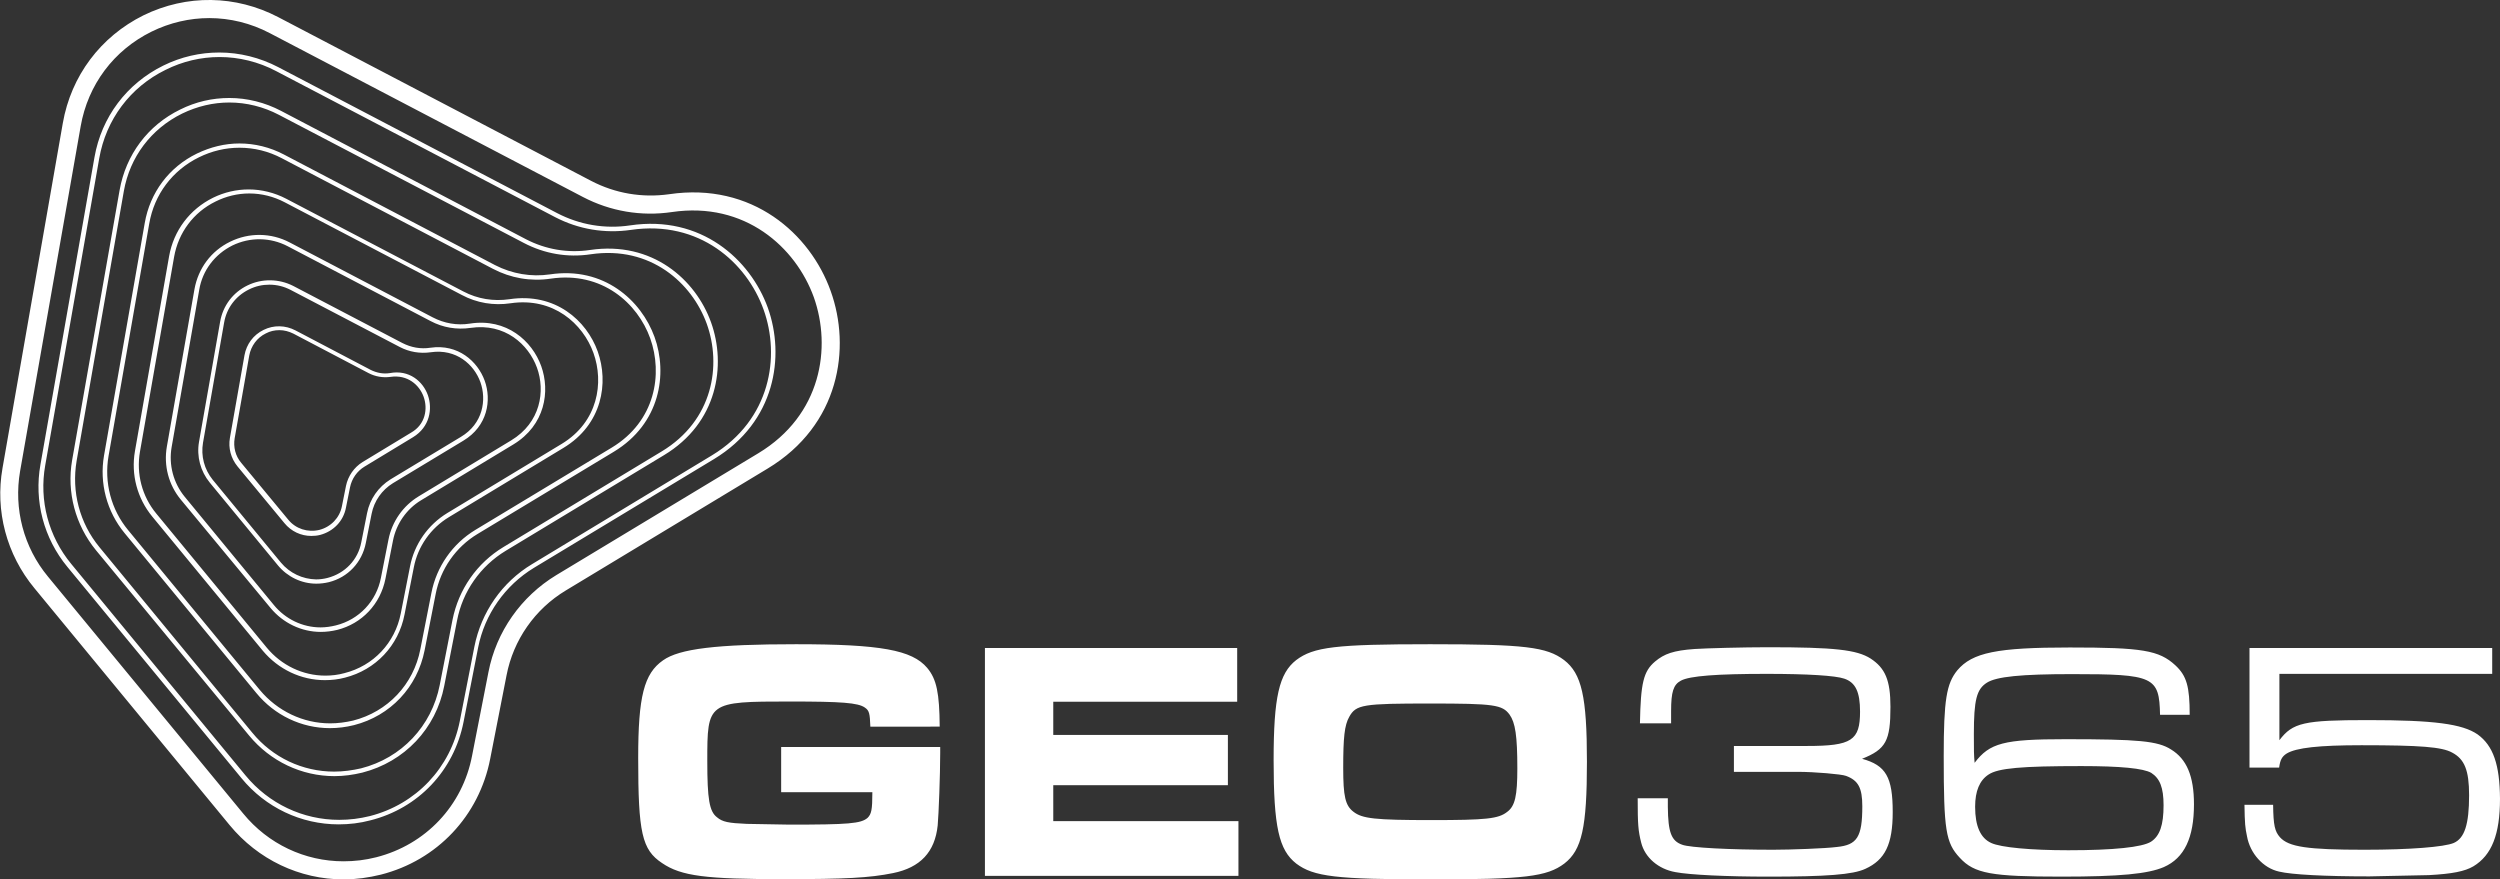 <?xml version="1.0" encoding="UTF-8"?>
<!-- Generator: Adobe Illustrator 27.8.1, SVG Export Plug-In . SVG Version: 6.00 Build 0)  -->
<svg xmlns="http://www.w3.org/2000/svg" xmlns:xlink="http://www.w3.org/1999/xlink" version="1.2" id="Layer_1" x="0px" y="0px" viewBox="0 0 995 350" overflow="visible" xml:space="preserve">
<rect x="0" y="0" width="995" height="350" fill="#333333" stroke="none"/>
<path fill="#FFFFFF" d="M753.3,323.2c0,12.8-3,19-10.9,22.6c-4.9,2.3-15.5,3.1-38.6,3.1c-16.3,0-31.4-0.7-37-1.8  c-6.8-1.2-12.1-5.8-13.6-11.7c-1.2-4.8-1.4-7.2-1.4-17.7h12v3.5c0.1,10.1,1.4,13.5,5.7,15c3.1,1.2,19.2,2,36.2,2  c6.8,0,20.8-0.5,25.4-1.1c8-0.8,10.1-3.9,10.1-16.2c0-7.3-1.6-10.3-6.5-12.1c-1.8-0.7-12.7-1.6-18.9-1.6h-25.7v-10.3h29.1  c17.8,0,21.1-2.2,21.1-13.7c0-7.8-1.8-11.6-6.3-13.1c-3.5-1.2-14.4-1.9-30.9-1.9c-19.7,0-30.6,0.8-34.1,2.7c-3,1.6-3.9,4.5-3.9,12.1  v4.9h-12.4c0.3-16.1,1.4-20.7,6-24.6c3.7-3.1,7.3-4.4,15.8-5c4.5-0.3,19.5-0.7,29.1-0.7c26.5,0,35.4,1,40.9,4.5  c5.8,3.8,7.9,8.6,7.9,19.2c0,13.6-1.8,16.9-11.3,20.7C750.6,304.6,753.3,309.3,753.3,323.2z M873.2,320.1c0,13.3-3.8,21.4-12,25  c-6.3,2.7-17.4,3.8-40.7,3.8c-27.9,0-34.7-1.2-40.5-7.5c-5.6-6-6.4-10.9-6.4-40.5c0-22.3,1.1-28.8,5.4-34.1c6-7.1,15.8-9.1,44.8-9.1  c28.8,0,35.5,1.1,42,7.1c4.5,4.2,5.7,8.4,5.7,19.7h-11.8c-0.3-15.2-2.4-16.2-35-16.2c-20.4,0-30.1,1-33.9,3.4  c-4.1,2.6-5.2,6.8-5.2,20.5c0,6.5,0,8.2,0.3,11.4c6-7.9,11.6-9.4,36.2-9.4c29,0,36.7,0.7,42,4.1  C870.3,302.1,873.2,308.9,873.2,320.1z M861.1,320.5c0-7.1-1.5-10.7-4.9-12.9c-3.1-1.8-12.2-2.7-27.8-2.7c-23.8,0-33.2,0.8-37,3.4  c-3.5,2.3-5.3,6.5-5.3,12.8c0,7.8,2.2,12.5,6.4,14.4c3.8,1.8,15.9,2.9,30.7,2.9c18,0,29.4-1.2,32.9-3.4  C859.6,332.7,861.1,328.4,861.1,320.5z M986.1,292.3c-6.1-4.2-17.4-5.7-43.7-5.7c-25.4,0-29.9,1-35.2,8v-26.4h84.7v-10.3h-96.6v47.6  h11.8c0.4-3,1.1-4.4,3-5.6c3.8-2.3,12.8-3.3,29.8-3.3c23.5,0,32,0.7,36,2.9c5,2.6,6.8,7.1,6.8,17c0,11.6-1.8,17.1-6.1,19  c-3.8,1.6-17.4,2.7-35.6,2.7c-22.6,0-30.1-1.1-33.6-5c-2-2.3-2.6-4.6-2.7-12.9h-11.4c0.1,7.5,0.3,9.2,1,12.5  c1.2,6.8,6.4,12.7,12.8,14.1c5,1.2,18.1,1.9,35.9,1.9l23.7-0.5c9.3-0.5,14.3-1.5,17.7-3.5c7.3-4.4,10.6-12.7,10.6-26.9  C994.9,304.3,992.3,296.8,986.1,292.3z M310.9,315.3h36.3c0,7.1-0.4,8.7-1.9,10.2c-2.6,2.3-7.6,2.7-31.2,2.7l-16.9-0.3  c-7.3-0.3-9.7-0.8-11.8-2.6c-3.1-2.3-3.9-7.3-3.9-22.4c0-23.5,0.1-23.7,32.8-23.7c20.7,0,27.2,0.5,29.9,2.4c1.8,1.2,2,2.4,2.2,7.6  H374c-0.1-13.3-1.2-18.9-5-23.4c-6-7.1-18.6-9.4-52.2-9.4c-31.7,0-46.4,1.8-52.9,6.4c-7.6,5.3-9.9,14.4-9.9,38.9  c0,29.8,1.5,36.5,9.5,41.8c7.6,5.2,17.4,6.4,48.4,6.4c24.5,0,34.1-0.5,43.5-2.4c10.9-2.2,16.7-8.4,17.8-19c0.4-4.4,1-20.1,1-28.8  v-2.4h-63.3V315.3z M419.2,312.5h69.5v-20h-69.5v-13.2h73.2v-21.4H392v90.7h100.9v-21.8h-73.7V312.5z M631.6,303.2  c0,26.1-2,35.1-9,40.5c-6.9,5.2-15.8,6.3-53.1,6.3c-37.8,0-46.7-1.1-53.6-6.3c-6.9-5.4-9-14.6-9-41.1c0-25.2,2.2-34.6,9-39.9  c6.9-5.2,15.6-6.3,53.3-6.3c37.7,0,46.4,1.1,53.3,6.3C629.5,268.1,631.6,277.2,631.6,303.2z M603.9,305.8c0-12.9-0.8-18.2-3.1-21.4  c-2.9-3.9-6.1-4.4-31.6-4.4c-26.7,0-29.5,0.4-32.2,5.3c-1.9,3.3-2.4,8.3-2.4,20.3c0,11.3,0.8,15,4.1,17.5c3.5,2.7,8.4,3.3,30.9,3.3  c21.9,0,26.8-0.5,30.3-3.3C603,320.8,603.9,316.7,603.9,305.8z M305.6,122.5c6.9,19.3,3,45.4-21.4,60.2L212.5,226  c-11.5,7-19.6,18.5-22.2,31.7l-5.8,29.6c-3.8,19.4-18,34.4-37.1,39.2c-4.1,1.1-8.4,1.6-12.6,1.6c-15,0-29.1-6.7-38.7-18.4  l-69.3-84.1c-9.4-11.4-13.3-26.2-10.7-40.7L37.6,62.6c2.8-16,12.8-29.3,27.4-36.5c7.1-3.5,14.6-5.2,22.3-5.2c0,0,0,0,0,0  c8,0,16.1,2,23.4,5.8l111,58.1c9,4.7,19.1,6.4,29.1,4.9C279,85.5,298.6,103.2,305.6,122.5z M303.9,123.2  c-6.7-18.7-25.6-35.7-52.8-31.7c-10.4,1.5-20.8-0.2-30.2-5.1l-111-58.1c-7-3.7-14.8-5.6-22.5-5.6c0,0,0,0,0,0  c-7.4,0-14.7,1.7-21.5,5.1c-14.1,6.9-23.7,19.8-26.4,35.2L18,185.2c-2.5,14,1.3,28.3,10.4,39.3l69.3,84.1  c9.3,11.3,22.9,17.7,37.3,17.7c4.1,0,8.2-0.5,12.2-1.5c18.4-4.7,32.1-19.2,35.8-37.8l5.8-29.6c2.7-13.7,11-25.7,23-32.9l71.6-43.3  C306.8,167,310.6,141.8,303.9,123.2z M283,128.3c6.1,17,2.7,40-18.8,52.9l-62.9,38c-10.1,6.1-17.2,16.2-19.4,27.8l-5.1,26  c-3.3,17-15.8,30.2-32.6,34.5c-3.7,0.9-7.4,1.4-11.1,1.4c-13.1,0-25.5-5.9-34-16.2L38.2,219c-8.2-10-11.7-23.1-9.5-35.8L47.6,75.7  c2.5-14.1,11.2-25.8,24.1-32.1c6.2-3.1,12.8-4.6,19.6-4.6c0,0,0,0,0,0c7.1,0,14.2,1.8,20.5,5.1l97.5,51.1c7.9,4.1,16.7,5.6,25.5,4.3  C259.6,95.8,276.9,111.3,283,128.3z M281.3,128.9c-5.9-16.3-22.4-31.2-46.2-27.7c-9.2,1.4-18.4-0.2-26.6-4.5L111,45.7  c-6.1-3.2-12.9-4.9-19.7-4.9c0,0,0,0,0,0c-6.5,0-12.8,1.5-18.8,4.4C60.1,51.3,51.7,62.5,49.3,76L30.5,183.4  c-2.1,12.3,1.2,24.8,9.1,34.4l60.8,73.8c8.1,9.9,20,15.5,32.6,15.5c3.6,0,7.2-0.5,10.7-1.3c16.1-4.1,28.1-16.8,31.3-33.1l5.1-26  c2.4-12.1,9.7-22.6,20.3-29l62.9-38C283.9,167.3,287.2,145.3,281.3,128.9z M260.5,134.1c5.3,14.7,2.3,34.5-16.2,45.7l-54.2,32.7  c-8.7,5.2-14.8,14-16.7,23.9l-4.4,22.4c-2.9,14.7-13.6,26.1-28.1,29.8c-3.2,0.8-6.4,1.2-9.6,1.2c0,0,0,0,0,0c-11.3,0-22-5.1-29.3-14  l-52.4-63.6c-7.1-8.6-10.1-19.9-8.2-30.9l16.2-92.5c2.1-12.2,9.7-22.3,20.8-27.7c5.4-2.6,11.1-4,16.9-4c6.1,0,12.2,1.5,17.7,4.4  l84,44c6.8,3.5,14.4,4.8,21.9,3.7C240.3,106,255.2,119.5,260.5,134.1z M258.8,134.7c-5-14-19.2-26.8-39.6-23.8  c-8,1.2-15.9-0.2-23-3.9l-84-44c-5.3-2.8-11-4.2-16.9-4.2c-5.6,0-11,1.3-16.1,3.8c-10.6,5.2-17.8,14.8-19.8,26.4l-16.2,92.5  c-1.8,10.5,1,21.3,7.8,29.5l52.4,63.6c7,8.4,17.2,13.3,28,13.3c0,0,0,0,0,0c3,0,6.1-0.4,9.1-1.1c13.8-3.5,24.1-14.4,26.8-28.4  l4.4-22.4c2-10.4,8.4-19.6,17.5-25.1l54.2-32.7C261,167.6,263.8,148.7,258.8,134.7z M237.9,139.9c4.4,12.4,1.9,29-13.7,38.4  l-45.5,27.5c-7.3,4.4-12.4,11.7-14,20l-3.7,18.8c-2.4,12.4-11.5,22-23.7,25.1c-2.6,0.7-5.3,1-8,1c0,0,0,0,0,0  c-9.5,0-18.5-4.3-24.7-11.7l-44-53.4c-6-7.3-8.5-16.7-6.9-26l13.6-77.6c1.8-10.2,8.2-18.7,17.5-23.3c4.5-2.2,9.3-3.3,14.2-3.3  c5.1,0,10.3,1.3,14.9,3.7l70.5,36.9c5.7,3,12,4,18.3,3.1C221,116.3,233.5,127.6,237.9,139.9z M236.2,140.5  c-4.2-11.7-16-22.3-33-19.8c-6.7,1-13.4-0.1-19.4-3.3l-70.5-36.9c-4.4-2.3-9.2-3.5-14.1-3.5c-4.6,0-9.2,1.1-13.4,3.2  c-8.8,4.3-14.8,12.4-16.5,22l-13.6,77.6c-1.5,8.8,0.8,17.7,6.5,24.6l44,53.4c5.8,7,14.3,11.1,23.3,11.1c0,0,0,0,0,0  c2.5,0,5.1-0.3,7.6-1c11.5-2.9,20.1-12,22.4-23.7l3.7-18.8c1.7-8.8,7.1-16.5,14.8-21.2l45.5-27.5  C238.1,167.9,240.4,152.2,236.2,140.5z M215.4,145.7c3.6,10,1.6,23.5-11.1,31.2l-36.7,22.2c-5.8,3.5-9.9,9.4-11.2,16.1l-3,15.2  c-2,10-9.3,17.8-19.2,20.3c-2.1,0.5-4.3,0.8-6.5,0.8c0,0,0,0,0,0c-7.7,0-15-3.5-20-9.5L72,198.9c-4.9-5.9-6.9-13.6-5.6-21.1l11-62.7  c1.5-8.3,6.6-15.2,14.2-18.9c7.5-3.7,16.3-3.6,23.7,0.3l56.9,29.8c4.6,2.4,9.7,3.3,14.8,2.5C201.6,126.5,211.8,135.7,215.4,145.7z   M213.7,146.3c-3.4-9.3-12.8-17.8-26.4-15.8c-5.5,0.8-11-0.1-15.9-2.7L114.5,98c-6.9-3.6-15-3.7-22-0.3c-7,3.5-11.9,9.9-13.2,17.6  l-11,62.7c-1.2,7,0.7,14.2,5.2,19.7l35.5,43.1c4.6,5.6,11.4,8.9,18.6,8.9c0,0,0,0,0,0c2,0,4.1-0.3,6.1-0.8  c9.2-2.3,16.1-9.6,17.9-18.9l3-15.2c1.4-7.2,5.8-13.5,12.1-17.3l36.7-22.2C215.2,168.2,217.1,155.6,213.7,146.3z M192.9,151.5  c2.8,7.7,1.2,18.1-8.5,23.9l-28,16.9c-4.4,2.7-7.5,7.1-8.5,12.2l-2.3,11.6c-1.5,7.7-7.1,13.7-14.7,15.6c-1.7,0.4-3.3,0.6-5,0.6  c0,0,0,0,0,0c-5.9,0-11.5-2.7-15.3-7.3l-27.1-32.9c-3.7-4.5-5.3-10.4-4.3-16.2l8.4-47.8c1.1-6.4,5.1-11.7,10.9-14.5  c5.7-2.8,12.5-2.7,18.2,0.2l43.4,22.7c3.5,1.8,7.3,2.5,11.2,1.9C182.3,136.8,190.1,143.8,192.9,151.5z M191.2,152.1  c-2.5-7-9.6-13.4-19.8-11.9c-4.2,0.6-8.5-0.1-12.3-2.1l-43.4-22.7c-2.7-1.4-5.5-2.1-8.5-2.1c-2.8,0-5.5,0.6-8.1,1.9  c-5.3,2.6-8.9,7.4-9.9,13.2l-8.4,47.8c-0.9,5.3,0.5,10.6,3.9,14.8l27.1,32.9c3.5,4.2,8.6,6.6,14,6.7c0,0,0,0,0,0  c1.5,0,3.1-0.2,4.6-0.6c6.9-1.8,12.1-7.2,13.4-14.2l2.3-11.6c1.1-5.6,4.5-10.4,9.3-13.4l28-16.9  C192.3,168.6,193.7,159.1,191.2,152.1z M170.3,157.3c1.9,5.4,0.8,12.6-5.9,16.7l-19.3,11.7c-3,1.8-5.1,4.8-5.8,8.3l-1.6,8  c-1,5.4-5,9.5-10.3,10.9c-1.2,0.3-2.3,0.4-3.5,0.4c-4.1,0-8-1.8-10.7-5.1l-18.7-22.6c-2.6-3.2-3.7-7.3-3-11.3l5.8-32.9  c0.8-4.4,3.5-8.1,7.6-10.1c4-2,8.7-1.9,12.7,0.2l29.9,15.7c2.4,1.2,5,1.7,7.6,1.3C162.9,147,168.4,151.9,170.3,157.3z M168.6,157.9  c-1.7-4.7-6.4-8.9-13.2-7.9c-3,0.4-6-0.1-8.7-1.5l-29.9-15.7c-1.8-0.9-3.7-1.4-5.6-1.4c-1.9,0-3.7,0.4-5.4,1.3  c-3.5,1.7-5.9,5-6.6,8.8l-5.8,32.9c-0.6,3.5,0.3,7.1,2.6,9.8l18.7,22.6c3,3.7,7.8,5.2,12.4,4.1c4.6-1.2,8.1-4.8,9-9.5l1.6-8  c0.8-3.9,3.2-7.4,6.6-9.5l19.3-11.7C169.4,168.9,170.3,162.6,168.6,157.9z M305.5,186.5L225.2,235c-12.3,7.4-20.9,19.7-23.6,33.8  l-6.5,33.2c-4.4,22.7-21.1,40.4-43.5,46.1c-4.9,1.2-9.8,1.9-14.8,1.9c0,0,0,0,0,0c-17.6,0-34.1-7.9-45.4-21.6l-77.7-94.3  C2.6,220.7-2,203.3,1,186.3L25,49c3.3-18.8,15-34.4,32.1-42.9C74.3-2.3,93.8-2,110.7,6.8L235.3,72c9.6,5,20.3,6.8,31,5.3  c33.1-4.9,56.2,15.8,64.3,38.5C338.8,138.5,334.2,169.2,305.5,186.5z M301.8,180.4c25.2-15.2,29.2-42.1,22.1-62.1  c-7.2-19.9-27.4-38.2-56.5-33.9c-12.2,1.8-24.5-0.3-35.4-6L107.4,13.2c-7.6-4-15.9-6-24.1-6c-7.8,0-15.7,1.8-23,5.4  C45.3,20,35,33.7,32.1,50.3L8,187.5c-2.6,15,1.4,30.3,11.1,42l77.7,94.3c9.9,12.1,24.5,19,39.9,19c0,0,0,0,0,0c4.4,0,8.7-0.5,13-1.6  c19.7-5,34.4-20.5,38.2-40.5l6.5-33.2c3.1-16.1,13-30.1,27-38.6L301.8,180.4z"></path>
</svg>
